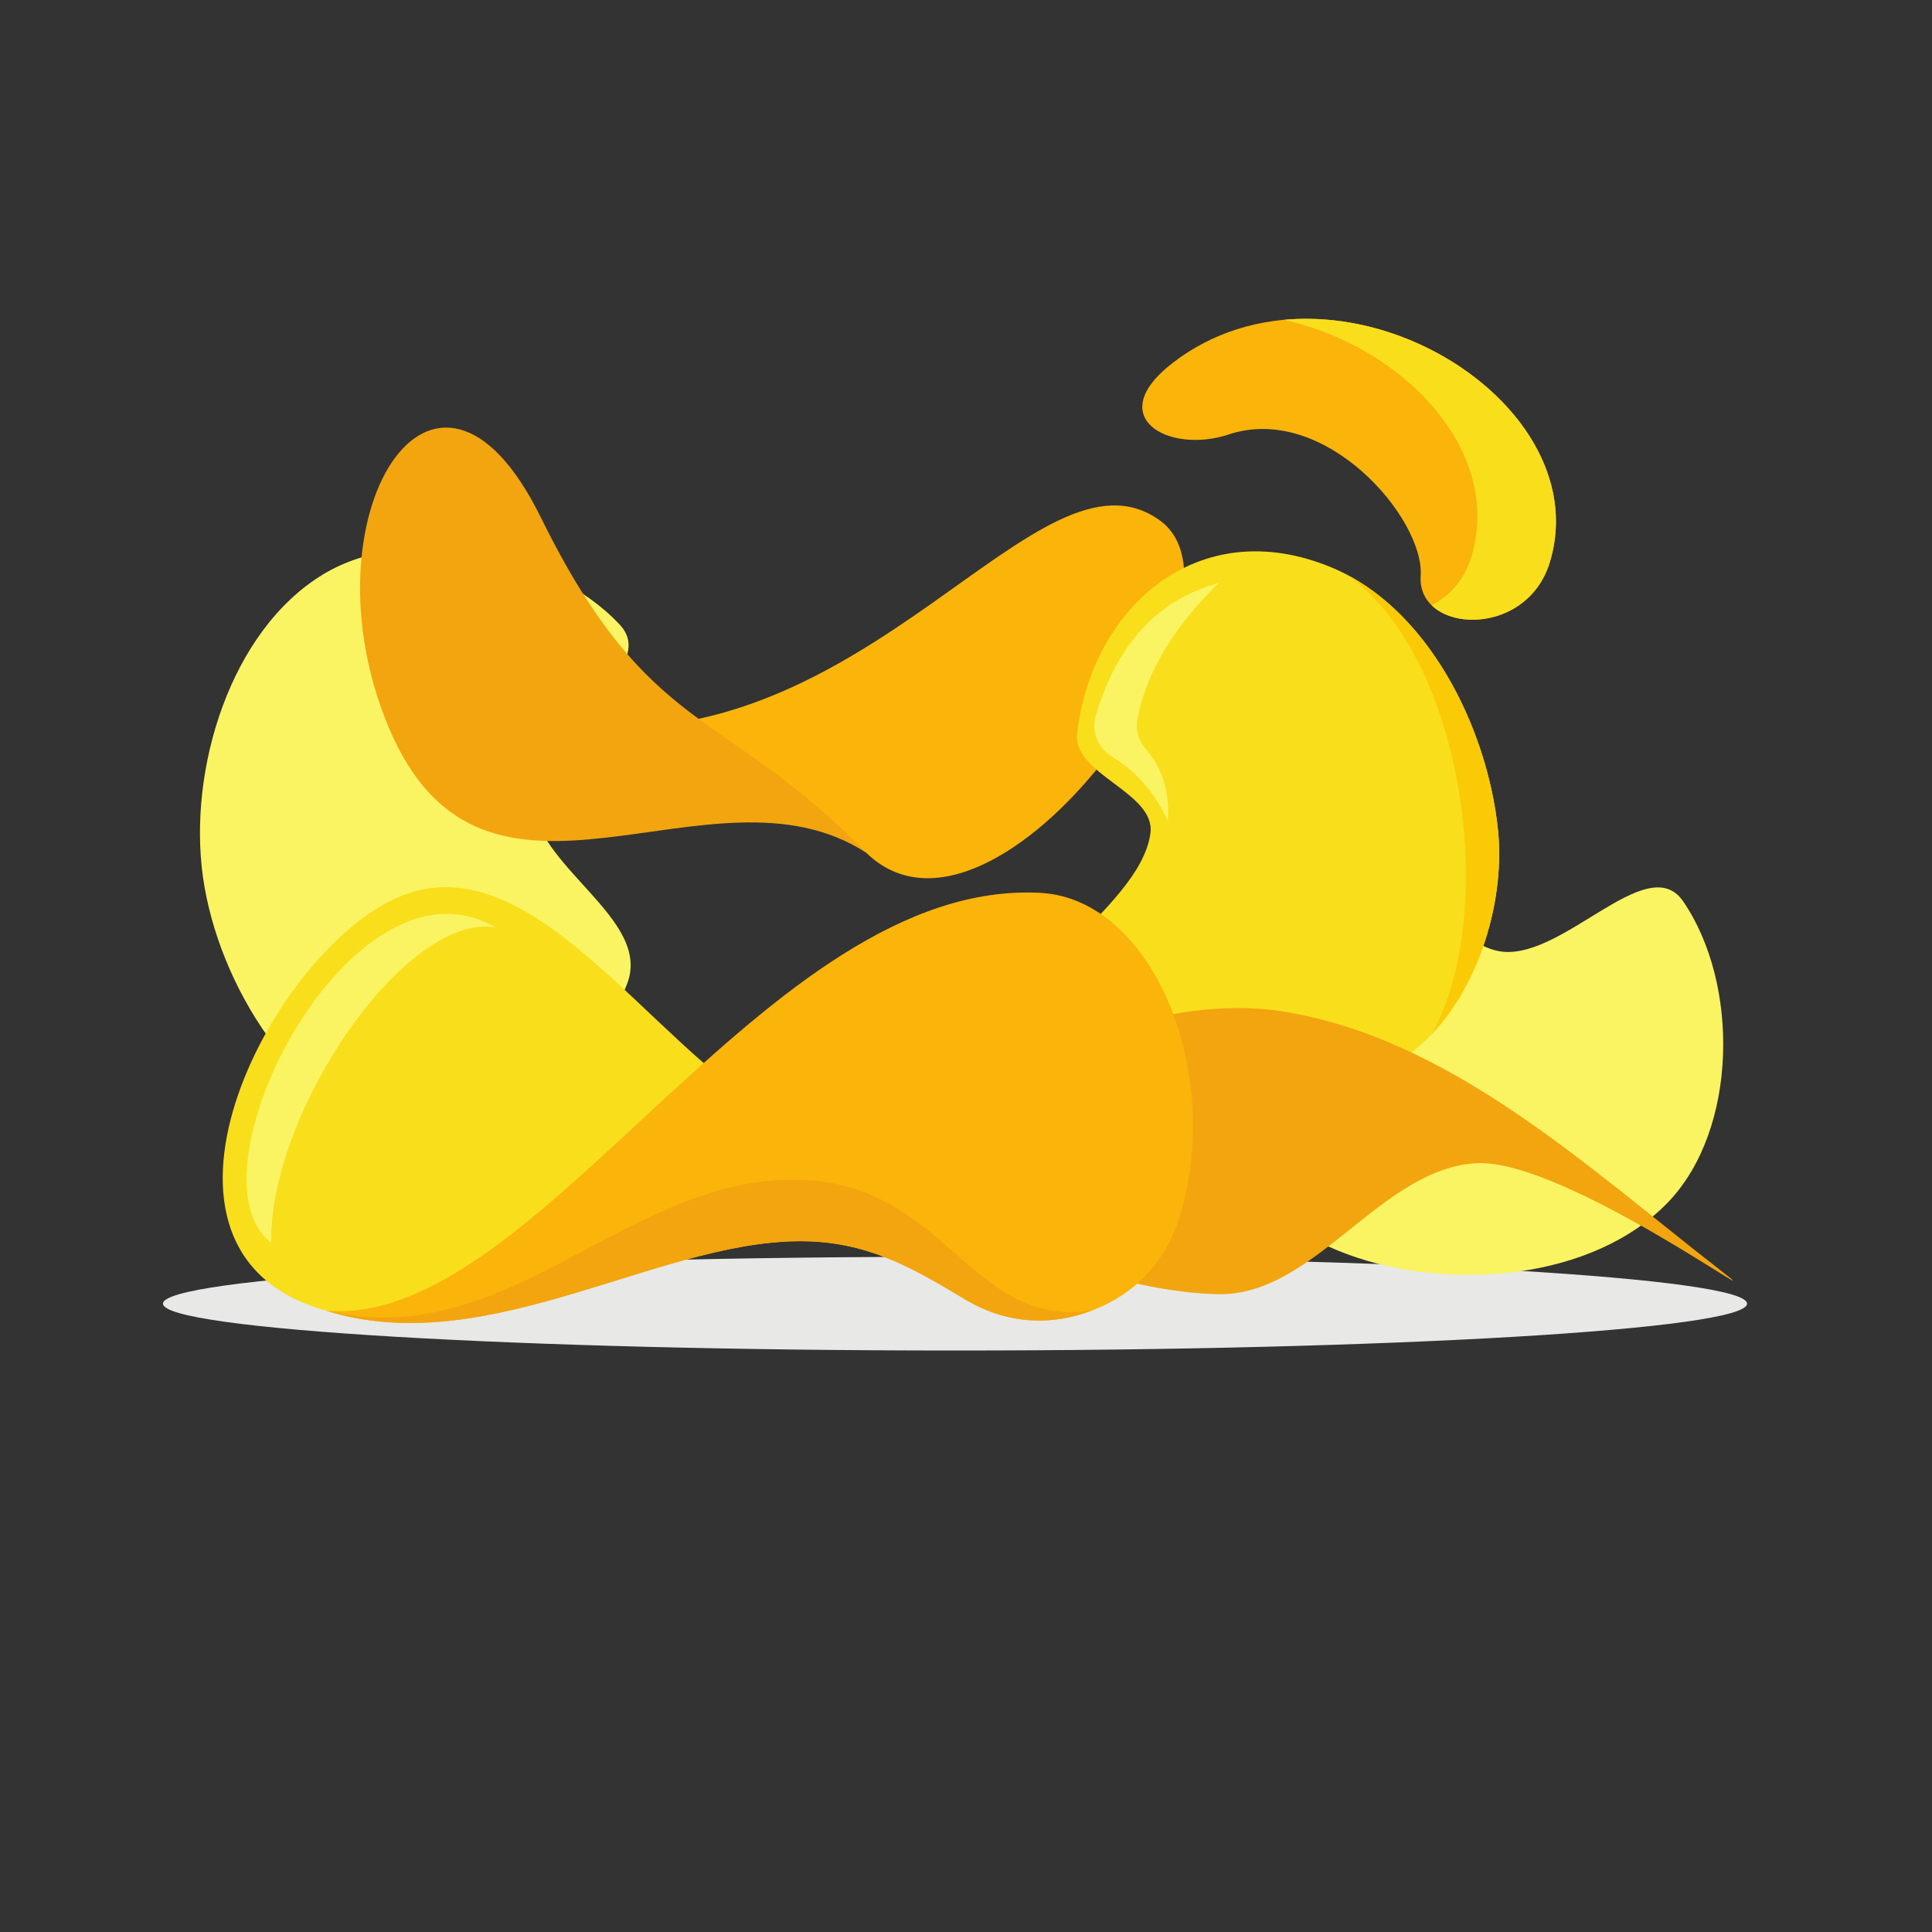 <?xml version="1.0" encoding="UTF-8"?>
<svg version="1.1" viewBox="0 0 800 800" xmlns="http://www.w3.org/2000/svg">
<rect x="0" y="0" width="800" height="800" fill="#333333" stroke="none"/>
<defs>
<clipPath id="a">
<path d="m0 600h600v-600h-600z"/>
</clipPath>
</defs>
<g transform="matrix(1.333 0 0 -1.333 0 800)">
<g clip-path="url(#a)">
<g transform="translate(296.66 180.63)">
<path d="m0 0c135.51 0 246.04 6.54 246.04 14.559 0 8.018-110.53 14.558-246.04 14.558-135.52 0-246.04-6.54-246.04-14.558 0-8.019 110.53-14.559 246.04-14.559" fill="#e8e8e7" fill-rule="evenodd"/>
</g>
<g transform="translate(418.5 210.55)">
<path d="m0 0c-31.8 11.809-64.633 43.852-65.646 77.758-0.841 28.202 33.677 53.944 61.589 58.068 21.527 3.18 29.226-36.41 50.378-41.522 19.442-4.699 46.699 31.818 58.014 15.324 17.615-25.681 16.958-70.76-4.514-93.319-23.242-24.422-68.215-28.046-99.821-16.309" fill="#faf462" fill-rule="evenodd"/>
</g>
<g transform="translate(63.049 327.72)">
<path d="m0 0c4.721-33.591 28.984-72.527 61.886-80.781 27.366-6.865 59.905 21.334 69.915 47.713 7.721 20.345-29.3 36.349-29.761 58.106-0.424 19.996 41.085 38.797 27.4 53.382-21.311 22.71-65.484 31.726-92.119 15.59-28.837-17.47-42.012-60.622-37.321-94.01" fill="#faf462" fill-rule="evenodd"/>
</g>
<g transform="translate(269.06 335.27)" fill-rule="evenodd">
<path d="m0 0c40.332-39.347 124.61 79.357 91.139 103.29-37.795 27.02-89.916-74.698-182.8-63.632 17.46-9.529 37.8-5.687 55.259-15.216 13.094-3.69 25.01-15.676 36.402-24.438" fill="#fab40a"/>
<path d="m0 0c-44.52 45.494-67.373 35.724-101.09 104.21-33.072 67.174-74.706-0.096-47.14-65.478 29.773-70.616 99.868-7.377 148.23-38.731" fill="#f2a50f"/>
</g>
<g transform="translate(430.06 268.11)">
<path d="m0 0c24.856 11.58 38.114 47.052 35.264 74.323-3.338 31.936-21.917 68.991-51.539 81.378-41.863 17.506-74.863-12.89-79.208-51.539-1.429-12.724 24.428-18.224 22.787-30.923-3.184-24.634-52.761-48.016-35.263-65.644 25.413-25.604 75.259-22.83 107.96-7.595" fill="#f9de1c" fill-rule="evenodd"/>
</g>
<g transform="translate(444.76 278.92)">
<path d="M 0,0 C 15.216,16.023 22.782,42.262 20.559,63.518 17.416,93.597 0.752,128.214 -25.925,142.487 10.102,116.401 20.912,37.731 0,0" fill="#fbca07" fill-rule="evenodd"/>
</g>
<g transform="translate(362.79 345.01)">
<path d="m0 0c-3.429 7.763-8.688 14.71-17.409 20.111-4.416 2.735-6.438 7.894-4.997 12.76 6.844 23.117 19.999 36.161 38.178 41.182-12.665-12.511-22.024-26.175-25.212-41.993-0.695-3.45 0.183-6.761 2.518-9.501 5.934-6.959 7.409-14.607 6.922-22.559" fill="#faf462" fill-rule="evenodd"/>
</g>
<g transform="translate(378.52 198.13)">
<path d="m0 0c29.999-0.527 50.323 39.228 80.292 40.688 27.418 1.338 97.088-49.932 75.411-33.093-41.614 32.326-84.108 72.169-136.17 80.292-34.046 5.312-85.837-10.848-93.311-44.487-6.19-27.853 45.254-42.898 73.781-43.4" fill="#f2a50f" fill-rule="evenodd"/>
</g>
<g transform="translate(101.21 193.03)" fill-rule="evenodd">
<path d="m0 0c-64.929 18.189-17.455 110.93 22.321 128.35 41.144 18.018 77.751-44.996 116.62-67.495-30.87-19.817-61.74-39.633-92.609-59.449-11.361-0.974-22.723-1.949-34.085-2.924-4.084 0.507-8.167 1.014-12.252 1.521" fill="#f9de1c"/>
<path d="m0 0c65.885-6.036 136.46 134.47 222.07 129.76 34.97-1.923 57.071-56.33 43.06-100.94-4.302-13.699-13.72-23.694-27.14-28.804-13.421-5.11-27.103-3.909-39.426 3.46-14.235 8.513-27.891 16.917-46.957 17.966-45.642 2.511-100.24-37.62-151.6-21.446" fill="#fab40a"/>
</g>
<g transform="translate(339.2 193.05)">
<path d="m0 0c-13.421-5.109-27.103-3.908-39.426 3.463-14.235 8.511-27.89 16.915-46.957 17.964-45.641 2.51-100.24-37.62-151.6-21.447 56.359-13.761 93.709 42.225 147.38 40.631 45.59-1.354 52.723-46.243 90.612-40.611" fill="#f2a50f" fill-rule="evenodd"/>
</g>
<g transform="translate(84.207 214.13)">
<path d="M 0,0 C -27.512,21.107 24.98,124.017 69.713,97.923 42.205,102.731 -0.361,41.502 0,0" fill="#faf462" fill-rule="evenodd"/>
</g>
<g transform="translate(381.64 465.18)">
<path d="m0 0c-18.646-6.187-39.255 5.397-17.361 22.243 49.949 38.435 132.57-10.961 117.18-61.846-7.323-24.224-41.356-22.145-40.144-4.341 1.21 17.804-29.631 53.914-59.677 43.944" fill="#fab40a" fill-rule="evenodd"/>
</g>
<g transform="translate(398.81 500.8)">
<path d="m0 0c45.761 4.262 94.811-35.008 82.651-75.223-5.767-19.077-28.097-21.838-36.736-13.454 5.414 2.802 10.102 7.728 12.324 15.081 9.991 33.048-21.355 65.455-58.239 73.596" fill="#f9de1c" fill-rule="evenodd"/>
</g>
</g>
</g>
</svg>
